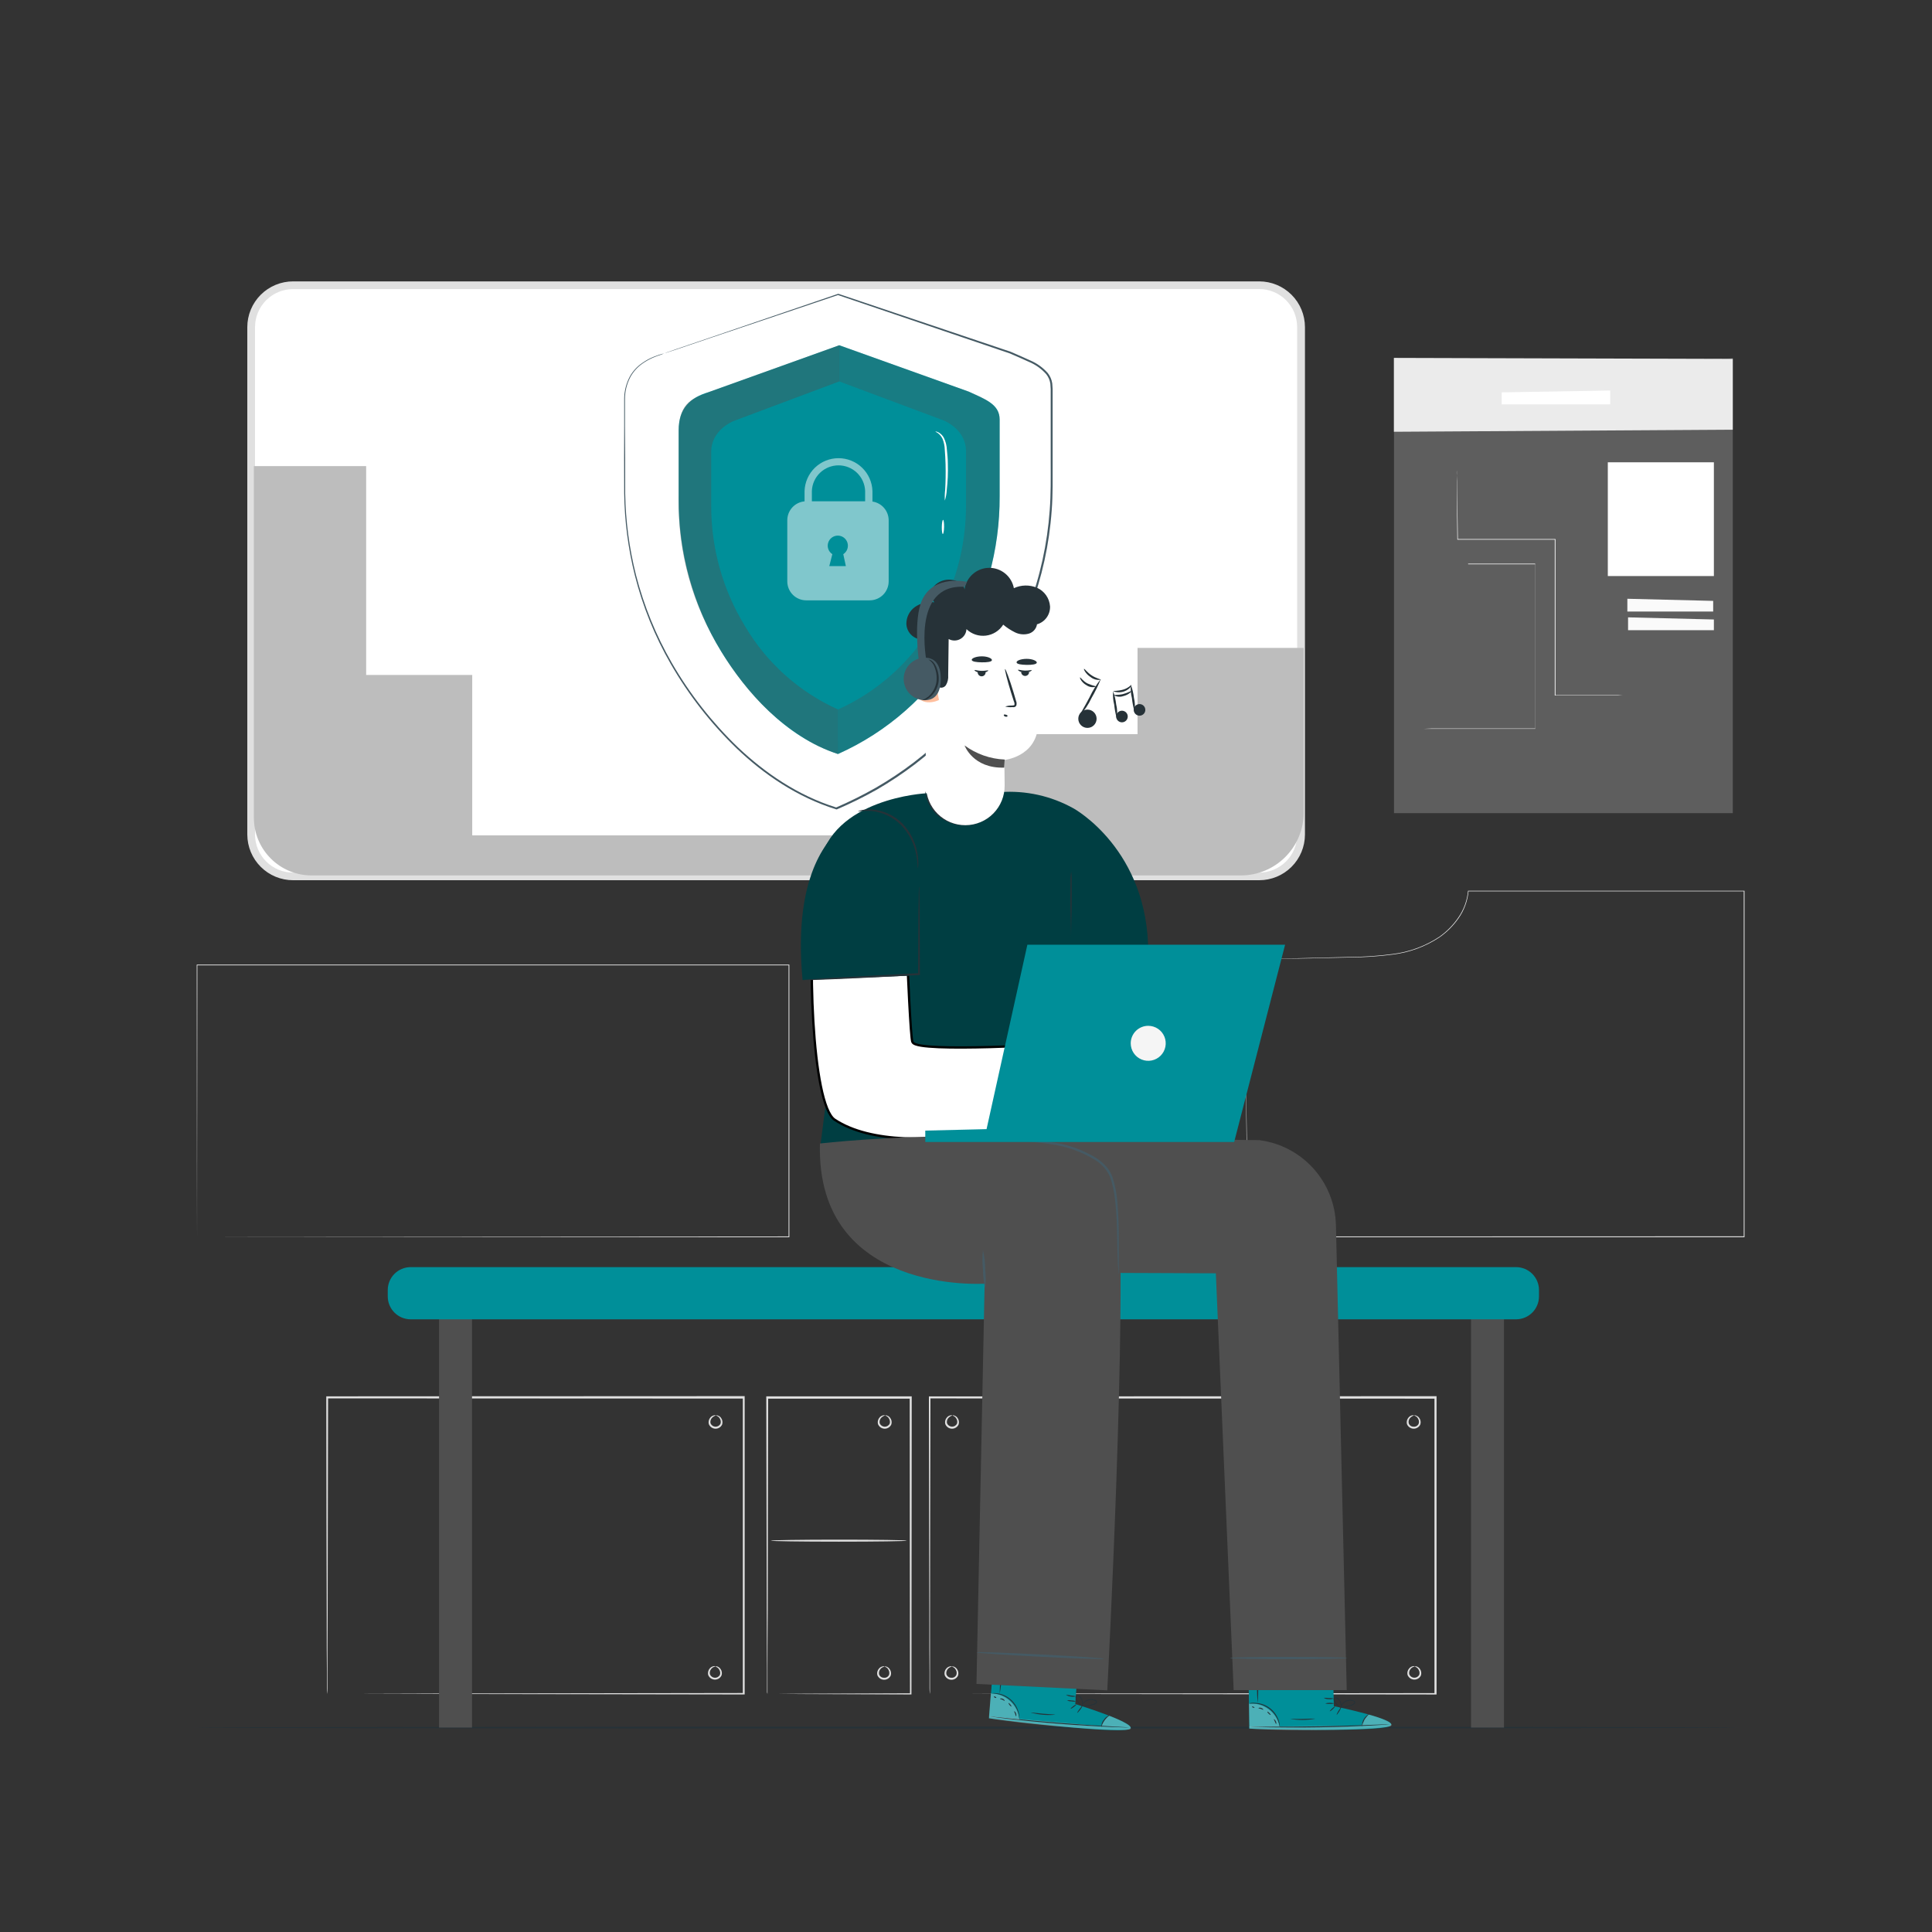 <svg width="417" height="417" viewBox="0 0 417 417" fill="none" xmlns="http://www.w3.org/2000/svg">
<rect x="0" y="0" width="417" height="417" fill="#333333" stroke="none"/>
<path d="M63.277 61.566H271.794C276.782 61.566 280.826 65.61 280.826 70.599V180.12C280.826 185.108 276.782 189.152 271.794 189.152H63.277C58.289 189.152 54.245 185.108 54.245 180.12V70.599C54.245 65.61 58.289 61.566 63.277 61.566Z" fill="white"/>
<path d="M63.277 189.986H271.777C274.392 189.988 276.901 188.953 278.753 187.108C280.606 185.263 281.651 182.759 281.66 180.145V70.599C281.658 67.983 280.618 65.475 278.768 63.625C276.918 61.775 274.41 60.735 271.794 60.733H63.294C61.995 60.728 60.707 60.98 59.505 61.474C58.304 61.967 57.211 62.693 56.29 63.609C55.369 64.526 54.638 65.615 54.138 66.814C53.638 68.013 53.38 69.299 53.378 70.599V180.145C53.389 182.761 54.437 185.267 56.293 187.112C58.149 188.957 60.66 189.99 63.277 189.986V189.986ZM271.777 62.384C273.951 62.386 276.035 63.251 277.572 64.787C279.109 66.324 279.973 68.408 279.975 70.582V180.145C279.973 182.318 279.109 184.402 277.572 185.939C276.035 187.476 273.951 188.341 271.777 188.343H63.277C62.198 188.346 61.129 188.137 60.131 187.726C59.133 187.316 58.226 186.712 57.461 185.951C56.697 185.189 56.09 184.285 55.675 183.288C55.261 182.292 55.047 181.224 55.046 180.145V70.599C55.048 68.425 55.912 66.341 57.449 64.804C58.986 63.267 61.07 62.403 63.244 62.401L271.777 62.384Z" fill="#E0E0E0"/>
<path d="M281.385 139.846H245.523V158.461H212.847V180.295H101.925V145.684H79.031V100.598H54.795V176.492C54.795 179.796 56.108 182.965 58.445 185.302C60.781 187.639 63.951 188.952 67.255 188.952H267.816C269.598 188.953 271.363 188.602 273.01 187.921C274.656 187.239 276.153 186.24 277.413 184.98C278.673 183.72 279.673 182.223 280.354 180.576C281.036 178.93 281.386 177.165 281.385 175.382V139.846Z" fill="#BDBDBD"/>
<path d="M268.549 207.099C268.549 208.383 268.841 230.125 269.324 266.971V267.038H269.383H376.452H376.535V192.262H376.452H316.904H316.854V192.32C316.658 194.383 315.931 196.36 314.744 198.058C313.628 199.684 312.23 201.096 310.616 202.228C307.609 204.212 304.183 205.474 300.608 205.914C297.5 206.325 294.369 206.539 291.234 206.556L283.319 206.748L268.582 207.115L283.311 206.832L291.209 206.657C294.346 206.645 297.48 206.436 300.591 206.031C304.191 205.598 307.64 204.333 310.666 202.336C312.295 201.208 313.708 199.796 314.836 198.166C316.041 196.438 316.776 194.426 316.971 192.328L316.904 192.387H376.452L376.368 192.303V266.938L376.452 266.846L269.383 266.88L269.45 266.946C268.891 230.125 268.549 208.383 268.549 207.099Z" fill="#EBEBEB"/>
<path d="M200.735 365.618C200.735 365.618 200.735 365.217 200.735 364.458C200.735 363.699 200.735 362.574 200.735 361.122C200.735 358.178 200.735 353.858 200.735 348.312C200.735 337.237 200.785 321.266 200.827 301.667L200.66 301.833L309.831 301.883L309.614 301.667C309.614 324.31 309.614 345.944 309.614 365.634L309.814 365.434L231.276 365.526L208.758 365.584H202.745H201.194H200.66H201.169H202.695H208.667L231.185 365.634L309.856 365.734H310.064V365.534C310.064 345.844 310.064 324.21 310.064 301.566V301.35H309.839L200.669 301.4H200.494V301.566C200.494 321.207 200.569 337.212 200.585 348.32C200.585 353.85 200.585 358.153 200.627 361.089C200.627 362.54 200.627 363.649 200.627 364.425C200.627 365.201 200.735 365.618 200.735 365.618Z" fill="#E0E0E0"/>
<path d="M205.59 305.52C205.59 305.587 206.098 305.603 206.424 306.212C206.524 306.375 206.586 306.559 206.607 306.749C206.627 306.94 206.604 307.133 206.54 307.313C206.432 307.507 206.272 307.668 206.078 307.776C205.884 307.884 205.664 307.936 205.442 307.926C205.22 307.915 205.005 307.843 204.822 307.717C204.639 307.591 204.495 307.417 204.405 307.213C204.361 307.027 204.359 306.833 204.398 306.646C204.437 306.459 204.516 306.282 204.631 306.129C204.869 305.835 205.192 305.622 205.556 305.52C205.556 305.52 205.439 305.445 205.214 305.47C204.889 305.52 204.593 305.686 204.38 305.937C204.213 306.122 204.092 306.344 204.028 306.585C203.965 306.825 203.959 307.078 204.013 307.321C204.115 307.616 204.304 307.874 204.554 308.06C204.803 308.247 205.104 308.354 205.415 308.369C205.727 308.383 206.035 308.304 206.301 308.141C206.567 307.978 206.779 307.739 206.907 307.455C206.984 307.218 207.002 306.967 206.961 306.722C206.921 306.477 206.822 306.245 206.674 306.045C206.488 305.778 206.213 305.586 205.898 305.503C205.715 305.453 205.59 305.495 205.59 305.52Z" fill="#E0E0E0"/>
<path d="M305.244 305.52C305.244 305.587 305.753 305.603 306.078 306.212C306.178 306.375 306.241 306.559 306.261 306.749C306.281 306.94 306.259 307.133 306.195 307.313C306.099 307.518 305.941 307.688 305.743 307.798C305.546 307.909 305.319 307.955 305.094 307.93C304.868 307.936 304.646 307.869 304.46 307.74C304.274 307.611 304.134 307.427 304.06 307.213C304.013 307.027 304.009 306.833 304.048 306.645C304.087 306.458 304.168 306.281 304.285 306.129C304.521 305.833 304.845 305.62 305.211 305.52C305.211 305.52 305.094 305.445 304.869 305.47C304.543 305.52 304.247 305.686 304.035 305.937C303.866 306.121 303.745 306.343 303.679 306.584C303.614 306.825 303.607 307.077 303.659 307.321C303.763 307.616 303.953 307.872 304.203 308.058C304.454 308.244 304.754 308.351 305.066 308.365C305.377 308.379 305.686 308.3 305.952 308.138C306.219 307.976 306.431 307.738 306.562 307.455C306.638 307.218 306.656 306.967 306.616 306.722C306.575 306.477 306.477 306.245 306.328 306.045C306.141 305.776 305.862 305.583 305.544 305.503C305.369 305.453 305.244 305.495 305.244 305.52Z" fill="#E0E0E0"/>
<path d="M205.465 359.706C205.465 359.781 205.973 359.797 206.299 360.406C206.399 360.569 206.461 360.753 206.482 360.943C206.502 361.134 206.479 361.326 206.415 361.507C206.319 361.712 206.161 361.882 205.964 361.992C205.767 362.103 205.539 362.149 205.314 362.124C205.089 362.125 204.87 362.056 204.685 361.928C204.5 361.8 204.359 361.618 204.28 361.407C204.236 361.221 204.233 361.027 204.272 360.84C204.311 360.652 204.391 360.476 204.506 360.323C204.923 359.747 205.448 359.781 205.431 359.706C205.415 359.631 205.314 359.631 205.089 359.656C204.764 359.712 204.469 359.88 204.255 360.131C204.089 360.314 203.968 360.535 203.905 360.774C203.841 361.014 203.835 361.265 203.888 361.507C203.99 361.802 204.177 362.06 204.426 362.248C204.676 362.435 204.976 362.544 205.287 362.559C205.599 362.574 205.908 362.496 206.174 362.333C206.441 362.171 206.653 361.933 206.782 361.649C206.859 361.412 206.877 361.161 206.836 360.916C206.796 360.671 206.697 360.439 206.549 360.239C206.362 359.971 206.088 359.776 205.773 359.689C205.59 359.647 205.465 359.689 205.465 359.706Z" fill="#E0E0E0"/>
<path d="M191.061 305.52C191.061 305.587 191.57 305.603 191.895 306.212C191.995 306.376 192.058 306.559 192.079 306.749C192.101 306.939 192.081 307.132 192.02 307.313C191.913 307.51 191.753 307.672 191.558 307.782C191.363 307.892 191.141 307.944 190.917 307.934C190.694 307.924 190.478 307.85 190.294 307.723C190.11 307.595 189.965 307.419 189.877 307.213C189.833 307.027 189.831 306.833 189.869 306.646C189.908 306.459 189.988 306.282 190.102 306.129C190.341 305.832 190.668 305.619 191.036 305.52C191.036 305.52 190.92 305.445 190.686 305.47C190.362 305.524 190.067 305.689 189.852 305.937C189.687 306.123 189.567 306.345 189.503 306.585C189.44 306.826 189.433 307.078 189.485 307.321C189.587 307.616 189.775 307.874 190.025 308.06C190.275 308.247 190.575 308.354 190.887 308.369C191.199 308.383 191.507 308.304 191.773 308.141C192.039 307.978 192.25 307.739 192.379 307.455C192.457 307.219 192.477 306.967 192.436 306.721C192.396 306.476 192.296 306.244 192.146 306.045C191.963 305.775 191.687 305.582 191.37 305.503C191.178 305.453 191.061 305.495 191.061 305.52Z" fill="#E0E0E0"/>
<path d="M190.936 359.706C190.936 359.781 191.445 359.797 191.77 360.406C191.866 360.571 191.926 360.754 191.946 360.944C191.966 361.134 191.946 361.326 191.887 361.507C191.79 361.712 191.633 361.882 191.435 361.992C191.238 362.103 191.011 362.149 190.786 362.124C190.559 362.126 190.338 362.059 190.151 361.93C189.965 361.802 189.822 361.619 189.743 361.407C189.699 361.221 189.696 361.027 189.735 360.84C189.774 360.652 189.853 360.476 189.968 360.323C190.385 359.747 190.911 359.781 190.902 359.706C190.894 359.631 190.786 359.631 190.561 359.656C190.235 359.71 189.939 359.878 189.727 360.131C189.558 360.314 189.437 360.534 189.371 360.773C189.306 361.013 189.299 361.264 189.351 361.507C189.454 361.802 189.643 362.059 189.893 362.245C190.143 362.432 190.443 362.54 190.755 362.555C191.066 362.57 191.375 362.492 191.642 362.331C191.91 362.169 192.122 361.932 192.254 361.649C192.329 361.412 192.346 361.16 192.304 360.915C192.262 360.67 192.162 360.438 192.012 360.239C191.827 359.97 191.552 359.774 191.236 359.689C191.061 359.647 190.936 359.689 190.936 359.706Z" fill="#E0E0E0"/>
<path d="M154.549 305.52C154.549 305.587 155.057 305.603 155.383 306.212C155.482 306.376 155.545 306.559 155.566 306.749C155.588 306.939 155.568 307.132 155.508 307.313C155.401 307.51 155.24 307.672 155.045 307.782C154.85 307.892 154.628 307.944 154.405 307.934C154.181 307.924 153.965 307.85 153.781 307.723C153.597 307.595 153.453 307.419 153.364 307.213C153.32 307.027 153.318 306.833 153.357 306.646C153.396 306.459 153.475 306.282 153.589 306.129C153.829 305.832 154.156 305.619 154.524 305.52C154.524 305.52 154.407 305.445 154.173 305.47C153.849 305.522 153.553 305.687 153.339 305.937C153.174 306.123 153.054 306.345 152.99 306.585C152.927 306.826 152.921 307.078 152.972 307.321C153.074 307.616 153.263 307.874 153.512 308.06C153.762 308.247 154.063 308.354 154.374 308.369C154.686 308.383 154.994 308.304 155.26 308.141C155.526 307.978 155.737 307.739 155.866 307.455C155.943 307.218 155.961 306.967 155.92 306.722C155.88 306.477 155.781 306.245 155.633 306.045C155.45 305.775 155.174 305.582 154.857 305.503C154.665 305.453 154.54 305.495 154.549 305.52Z" fill="#E0E0E0"/>
<path d="M154.425 359.704C154.425 359.779 154.934 359.796 155.259 360.404C155.359 360.568 155.421 360.751 155.443 360.941C155.465 361.131 155.445 361.324 155.384 361.505C155.277 361.702 155.117 361.864 154.922 361.974C154.727 362.084 154.505 362.137 154.281 362.126C154.058 362.116 153.842 362.043 153.658 361.915C153.474 361.788 153.329 361.611 153.241 361.405C153.19 361.215 153.183 361.015 153.221 360.821C153.258 360.628 153.339 360.445 153.458 360.288C153.875 359.712 154.4 359.746 154.392 359.67C154.384 359.595 154.275 359.595 154.042 359.62C153.717 359.678 153.423 359.846 153.208 360.096C153.043 360.28 152.924 360.501 152.86 360.74C152.796 360.979 152.789 361.23 152.841 361.472C152.942 361.767 153.129 362.025 153.379 362.213C153.628 362.4 153.928 362.508 154.24 362.524C154.551 362.539 154.86 362.46 155.127 362.298C155.393 362.136 155.605 361.898 155.735 361.614C155.813 361.377 155.833 361.126 155.792 360.88C155.751 360.635 155.651 360.403 155.501 360.204C155.316 359.934 155.041 359.739 154.725 359.654C154.542 359.645 154.425 359.687 154.425 359.704Z" fill="#E0E0E0"/>
<path d="M305.369 359.704C305.369 359.779 305.878 359.796 306.203 360.404C306.303 360.568 306.366 360.751 306.386 360.942C306.406 361.132 306.384 361.325 306.32 361.505C306.212 361.7 306.052 361.86 305.858 361.968C305.664 362.076 305.443 362.128 305.221 362.118C304.999 362.107 304.785 362.035 304.601 361.909C304.418 361.783 304.274 361.609 304.185 361.405C304.132 361.214 304.126 361.014 304.165 360.82C304.204 360.626 304.288 360.443 304.41 360.288C304.827 359.712 305.352 359.746 305.344 359.67C305.336 359.595 305.227 359.595 305.002 359.62C304.676 359.674 304.381 359.843 304.168 360.096C304 360.278 303.878 360.499 303.813 360.738C303.748 360.978 303.741 361.229 303.793 361.472C303.896 361.766 304.085 362.024 304.335 362.21C304.585 362.397 304.885 362.505 305.196 362.52C305.508 362.535 305.817 362.457 306.084 362.296C306.351 362.134 306.564 361.897 306.695 361.614C306.769 361.377 306.787 361.126 306.746 360.881C306.706 360.636 306.608 360.404 306.462 360.204C306.272 359.935 305.995 359.741 305.678 359.654C305.494 359.645 305.369 359.687 305.369 359.704Z" fill="#E0E0E0"/>
<path d="M165.65 365.618C165.65 365.618 165.65 365.501 165.65 365.292C165.65 365.084 165.65 364.767 165.65 364.375C165.65 363.541 165.65 362.357 165.65 360.822C165.65 357.72 165.65 353.216 165.708 347.553C165.708 336.227 165.767 320.265 165.8 301.683L165.6 301.883H196.566L196.35 301.666C196.35 326.403 196.391 348.929 196.408 365.634L196.566 365.476L173.965 365.559L167.777 365.601H166.159H165.6H166.125H167.718L173.865 365.643L196.566 365.726H196.725V365.567C196.725 348.887 196.767 326.369 196.783 301.6V301.383H165.391V301.591C165.433 320.265 165.466 336.269 165.492 347.636C165.492 353.274 165.533 357.761 165.55 360.855C165.55 362.373 165.55 363.549 165.55 364.367C165.55 364.75 165.55 365.042 165.55 365.259C165.572 365.381 165.606 365.501 165.65 365.618V365.618Z" fill="#E0E0E0"/>
<path d="M166.359 332.533C166.359 332.658 172.94 332.75 181.038 332.75C189.136 332.75 195.725 332.658 195.725 332.533C195.725 332.408 189.153 332.316 181.038 332.316C172.923 332.316 166.359 332.416 166.359 332.533Z" fill="#E0E0E0"/>
<path d="M70.681 365.618C70.681 365.618 70.681 365.21 70.681 364.442C70.681 363.675 70.681 362.532 70.681 361.048C70.681 358.07 70.681 353.717 70.723 348.146C70.723 337.02 70.782 321.049 70.815 301.65L70.64 301.826L160.545 301.867L160.328 301.65C160.328 324.552 160.328 346.286 160.328 365.618L160.528 365.418L95.71 365.518L77.237 365.568H72.325H71.057H70.615H71.032H72.275H77.153L95.576 365.627L160.528 365.727H160.729V365.526C160.729 346.194 160.729 324.46 160.729 301.559V301.342H160.503L70.598 301.383H70.423V301.559C70.423 320.999 70.498 337.012 70.515 348.171C70.515 353.717 70.515 358.062 70.565 361.031C70.565 362.499 70.565 363.617 70.565 364.367C70.565 365.118 70.681 365.618 70.681 365.618Z" fill="#E0E0E0"/>
<path d="M374 77.255V175.508H300.883V77.238C300.883 77.238 374 78.047 374 77.255Z" fill="#5E5E5E"/>
<path d="M374 77.463V92.741L300.858 93.192V77.254L374 77.463Z" fill="#EBEBEB"/>
<path d="M347.545 84.285V87.279H324.126V84.686C324.126 84.686 346.944 84.285 347.545 84.285Z" fill="white"/>
<path d="M347.029 99.781H369.922V124.334H347.029V99.781Z" fill="white"/>
<path d="M350.223 150.045H349.214H346.311H335.669L335.736 150.112C335.736 142.806 335.736 133.148 335.736 122.59V116.351H335.653H314.603L314.669 116.418C314.594 111.864 314.536 108.153 314.494 105.576C314.494 104.317 314.494 103.324 314.436 102.607C314.377 101.89 314.436 101.564 314.436 101.564C314.436 101.564 314.436 101.923 314.436 102.607C314.436 103.291 314.436 104.275 314.436 105.576C314.436 108.186 314.502 111.898 314.552 116.418V116.485H314.619H335.669L335.578 116.393V122.548C335.578 133.123 335.578 142.781 335.578 150.07V150.12H335.644H346.286H349.188L350.223 150.045Z" fill="#FAFAFA"/>
<path d="M307.122 157.319H308.857H313.761H331.275H331.35V157.244C331.35 150.188 331.35 141.865 331.35 132.983V121.648H316.83L316.897 121.724C316.897 114.935 316.897 109.289 316.897 105.31C316.897 103.359 316.897 101.816 316.897 100.723C316.897 99.631 316.897 99.106 316.897 99.106C316.897 99.106 316.897 99.673 316.897 100.723C316.897 101.774 316.897 103.359 316.897 105.31C316.897 109.289 316.897 114.935 316.897 121.724V121.799H331.408L331.325 121.715C331.325 125.335 331.325 129.138 331.325 133.041C331.325 141.923 331.325 150.246 331.325 157.302L331.4 157.227H313.886H308.982L307.122 157.319Z" fill="#EBEBEB"/>
<path d="M369.771 129.695V131.997H351.248V129.236L369.771 129.695Z" fill="#FAFAFA"/>
<path d="M369.922 133.707V136.017H351.399V133.248L369.922 133.707Z" fill="#FAFAFA"/>
<path d="M42.536 266.973C42.536 265.73 42.536 244.455 42.602 208.285L42.536 208.351H170.296L170.204 208.268C170.204 228.901 170.204 248.759 170.204 266.956L170.288 266.873L42.519 266.956L170.288 267.04H170.371V208.201H170.279H42.519H42.461V208.268C42.486 244.422 42.536 265.73 42.536 266.973Z" fill="#EBEBEB"/>
<path d="M41.799 372.881C41.799 372.998 116.442 373.098 208.491 373.098C300.54 373.098 375.199 372.998 375.199 372.881C375.199 372.764 300.573 372.664 208.491 372.664C116.409 372.664 41.799 372.798 41.799 372.881Z" fill="#263238"/>
<path d="M317.503 283.852H324.617V372.873H317.503V283.852Z" fill="#4F4F4F"/>
<path d="M94.767 283.852H101.881V372.881H94.767V283.852Z" fill="#4F4F4F"/>
<path d="M88.646 273.494H327.22C329.956 273.494 332.174 275.712 332.174 278.448V279.808C332.174 282.544 329.956 284.761 327.22 284.761H88.646C85.91 284.761 83.692 282.544 83.692 279.808V278.448C83.692 275.712 85.91 273.494 88.646 273.494Z" fill="#008F99"/>
<path d="M152.913 84.651L181.143 74.518L209.091 84.526C212.66 86.194 215.763 87.219 215.763 90.539V107.085C215.824 118.705 212.647 130.113 206.589 140.028C200.534 150.048 191.559 157.976 180.868 162.746C169.442 159.035 160.911 149.136 155.698 140.679C149.625 130.767 146.434 119.36 146.482 107.736V92.849C146.482 88.103 149.001 85.793 152.913 84.651Z" fill="#008F99"/>
<g opacity="0.3">
<path d="M180.869 153.139C189.338 149.314 196.438 142.994 201.218 135.024C206.017 127.178 208.538 118.151 208.499 108.953V97.344C208.499 94.717 206.915 92.248 203.762 90.781L181.136 82.324V74.518L209.083 84.526C212.019 85.802 215.755 87.219 215.755 90.539V107.085C215.816 118.705 212.64 130.113 206.581 140.028C200.527 150.048 191.551 157.976 180.86 162.746L180.869 153.139Z" fill="#4F4F4F"/>
</g>
<g opacity="0.4">
<path d="M180.869 162.746C178.954 162.119 177.098 161.324 175.323 160.37C170.969 157.901 167.013 154.788 163.589 151.137C160.477 147.789 157.739 144.111 155.424 140.17C149.27 130.19 146.163 118.631 146.483 106.91V93.241C146.483 86.435 149.995 85.935 152.93 84.651L181.145 74.518V82.324L158.243 90.906C155.09 92.382 153.506 94.842 153.506 97.478V109.087C153.467 118.283 155.991 127.308 160.795 135.149C165.465 143.075 172.479 149.358 180.869 153.13V162.746Z" fill="#4F4F4F"/>
</g>
<path opacity="0.5" d="M173.654 108.211V105.976C173.719 104.076 174.519 102.275 175.886 100.953C177.253 99.631 179.08 98.893 180.981 98.893C182.883 98.893 184.71 99.631 186.077 100.953C187.444 102.275 188.244 104.076 188.308 105.976V108.253C189.28 108.397 190.169 108.885 190.812 109.629C191.455 110.373 191.809 111.323 191.811 112.306V125.483C191.808 126.57 191.375 127.612 190.606 128.38C189.837 129.147 188.794 129.578 187.707 129.578H174.03C173.491 129.58 172.958 129.474 172.46 129.269C171.962 129.064 171.51 128.762 171.129 128.382C170.748 128.002 170.445 127.55 170.239 127.052C170.033 126.555 169.926 126.022 169.926 125.483V112.306C169.924 111.281 170.306 110.293 170.995 109.535C171.685 108.777 172.634 108.305 173.654 108.211V108.211ZM178.992 122.189H182.57L182.011 119.612C182.406 119.357 182.708 118.982 182.871 118.541C183.035 118.1 183.052 117.619 182.919 117.168C182.786 116.717 182.511 116.321 182.135 116.04C181.758 115.758 181.301 115.606 180.831 115.606C180.361 115.606 179.904 115.758 179.527 116.04C179.151 116.321 178.876 116.717 178.743 117.168C178.61 117.619 178.627 118.1 178.79 118.541C178.954 118.982 179.256 119.357 179.651 119.612L178.992 122.189ZM175.231 108.195H186.731V105.976C186.675 104.489 186.044 103.082 184.972 102.049C183.9 101.017 182.469 100.441 180.981 100.441C179.493 100.441 178.062 101.017 176.99 102.049C175.918 103.082 175.287 104.489 175.231 105.976V108.195Z" fill="white"/>
<path d="M203.929 108.053C204.167 107.31 204.308 106.539 204.346 105.759C204.562 103.894 204.64 102.015 204.58 100.138C204.58 99.037 204.471 97.995 204.371 97.044C204.333 96.176 204.121 95.325 203.746 94.542C203.474 94.009 203.043 93.574 202.511 93.299C202.128 93.116 201.886 93.124 201.886 93.157C202.567 93.473 203.113 94.02 203.429 94.701C203.736 95.456 203.903 96.262 203.921 97.077C203.996 98.02 204.054 99.054 204.088 100.146C204.146 102.323 204.088 104.316 204.004 105.718C203.913 106.492 203.888 107.274 203.929 108.053V108.053Z" fill="white"/>
<path d="M203.494 115.26C203.628 115.26 203.753 114.584 203.77 113.742C203.786 112.899 203.686 112.215 203.553 112.207C203.419 112.199 203.294 112.891 203.278 113.733C203.261 114.576 203.378 115.26 203.494 115.26Z" fill="white"/>
<path d="M143.331 76.278C142.568 76.46 141.82 76.703 141.095 77.003C140.21 77.357 139.369 77.816 138.593 78.371C137.497 79.12 136.589 80.114 135.941 81.273C135.161 82.747 134.744 84.385 134.724 86.052C134.724 87.87 134.724 89.839 134.724 91.965C134.724 96.21 134.682 101.064 134.724 106.477C134.802 112.425 135.569 118.344 137.009 124.116C138.7 130.837 141.313 137.293 144.773 143.298C148.646 150.021 153.444 156.167 159.026 161.554C164.864 167.134 172.07 172.071 180.485 174.69H180.56H180.635C183.583 173.43 186.459 172.01 189.251 170.436C192.105 168.782 194.854 166.952 197.482 164.957C202.905 160.808 207.732 155.934 211.827 150.47C220.687 138.794 225.958 124.792 226.997 110.171C227.264 106.71 227.189 103.291 227.198 99.93V89.98C227.198 88.312 227.198 86.744 227.198 85.151C227.224 84.347 227.196 83.542 227.114 82.741C226.993 81.927 226.659 81.159 226.147 80.514C225.097 79.329 223.795 78.394 222.335 77.779C220.943 77.12 219.542 76.545 218.165 75.936L180.977 63.426H180.936H180.886L153.297 72.858L145.933 75.36L144.04 76.019L143.397 76.261C143.397 76.261 143.623 76.203 144.048 76.061L145.958 75.435L153.347 72.933L180.911 63.668H180.819L217.974 76.286C219.341 76.895 220.751 77.47 222.144 78.129C223.551 78.722 224.807 79.623 225.822 80.765C226.293 81.358 226.598 82.066 226.706 82.816C226.782 83.595 226.807 84.378 226.781 85.16V89.989C226.781 93.233 226.781 96.544 226.781 99.897C226.781 103.249 226.839 106.669 226.572 110.105C225.534 124.644 220.289 138.567 211.477 150.178C207.402 155.61 202.601 160.457 197.207 164.582C194.597 166.567 191.864 168.386 189.025 170.028C186.238 171.612 183.364 173.04 180.419 174.306H180.56C172.22 171.721 165.09 166.8 159.252 161.279C153.687 155.924 148.901 149.815 145.032 143.131C141.589 137.168 138.976 130.762 137.267 124.091C135.818 118.345 135.037 112.452 134.941 106.527C134.941 101.123 134.941 96.26 134.891 92.015C134.891 89.889 134.891 87.912 134.891 86.111C134.893 84.467 135.29 82.848 136.05 81.39C136.679 80.246 137.56 79.259 138.627 78.504C139.406 77.95 140.245 77.486 141.129 77.12C141.674 76.891 142.231 76.691 142.797 76.52L143.331 76.278Z" fill="#455A64"/>
<path d="M231.184 208.008L229.108 247.206L176.933 248.399L180.794 217.941L176.808 186.816C179.426 172.238 199.868 171.228 199.868 171.228L215.906 170.97C221.397 170.573 226.885 171.791 231.693 174.473C231.693 174.473 247.973 183.338 247.831 205.865" fill="#003E42"/>
<path d="M199.71 170.777C200.067 171.88 200.54 172.942 201.12 173.947C201.899 175.091 202.948 176.026 204.174 176.671C205.4 177.315 206.765 177.648 208.15 177.641C209.536 177.668 210.908 177.349 212.14 176.713C213.372 176.076 214.425 175.143 215.206 173.997C215.653 173.278 215.99 172.496 216.207 171.678C216.267 171.369 216.359 171.067 216.482 170.777C216.506 171.097 216.478 171.418 216.398 171.728C216.243 172.589 215.938 173.416 215.498 174.172C214.834 175.308 213.882 176.249 212.737 176.899C211.349 177.72 209.763 178.15 208.15 178.142C206.538 178.147 204.956 177.705 203.58 176.866C202.453 176.193 201.506 175.257 200.819 174.138C200.371 173.388 200.041 172.572 199.843 171.72C199.741 171.416 199.696 171.097 199.71 170.777V170.777Z" fill="#263238"/>
<path d="M187.294 184.093L187.295 184.093C189.753 186.054 191.761 188.519 193.184 191.323C194.607 194.127 195.41 197.205 195.541 200.346C195.741 205.325 195.995 211.273 196.245 216.062C196.371 218.457 196.495 220.564 196.611 222.116C196.669 222.892 196.725 223.531 196.778 224C196.805 224.234 196.831 224.428 196.857 224.577C196.87 224.651 196.883 224.717 196.897 224.773C196.91 224.823 196.928 224.882 196.954 224.931L196.954 224.932C197.017 225.049 197.118 225.14 197.229 225.212C197.341 225.285 197.477 225.348 197.63 225.404C197.936 225.516 198.338 225.608 198.815 225.687C199.771 225.843 201.068 225.947 202.591 226.01C205.639 226.137 209.625 226.103 213.67 225.995C221.76 225.779 230.104 225.268 231.695 225.155L231.724 225.153L231.751 225.144L235.588 223.96L235.638 223.945L235.677 223.91L235.514 223.721L235.677 223.91L235.678 223.91L235.678 223.909L235.682 223.906L235.697 223.893L235.755 223.843C235.807 223.8 235.883 223.735 235.98 223.654C236.174 223.492 236.453 223.262 236.792 222.991C237.471 222.45 238.387 221.749 239.342 221.105C240.3 220.46 241.283 219.882 242.096 219.578C242.504 219.426 242.85 219.35 243.12 219.358C243.382 219.365 243.547 219.448 243.649 219.594C243.782 219.785 243.823 219.948 243.812 220.096C243.801 220.25 243.733 220.417 243.598 220.607C243.321 220.997 242.82 221.405 242.206 221.9L242.168 221.931C240.978 222.89 239.445 224.127 238.942 226C238.808 226.5 238.855 226.931 239.09 227.273C239.319 227.607 239.696 227.815 240.131 227.94C240.997 228.191 242.224 228.156 243.462 228.001C244.709 227.844 246.004 227.56 247.028 227.288C247.54 227.152 247.987 227.018 248.327 226.904C248.497 226.846 248.643 226.794 248.758 226.747C248.847 226.711 248.93 226.674 248.993 226.638L251.095 226.041C251.062 226.142 251.023 226.258 250.98 226.386C250.816 226.869 250.584 227.53 250.312 228.238C250.04 228.947 249.728 229.702 249.404 230.374C249.078 231.05 248.748 231.627 248.441 231.992L248.441 231.993C246.395 234.448 243.003 236.305 240.094 237.553C238.644 238.174 237.323 238.641 236.365 238.952C235.886 239.107 235.498 239.224 235.23 239.301C235.096 239.34 234.993 239.369 234.922 239.388C234.887 239.398 234.861 239.405 234.843 239.41L234.823 239.415L234.818 239.417L234.817 239.417L234.817 239.417L234.81 239.419L234.803 239.421L234.88 239.659C234.803 239.421 234.803 239.421 234.802 239.421L234.801 239.422L234.796 239.423L234.775 239.43L234.691 239.457C234.618 239.48 234.507 239.515 234.363 239.56C234.074 239.65 233.647 239.781 233.098 239.945C232.001 240.271 230.415 240.725 228.462 241.238C224.556 242.264 219.185 243.522 213.323 244.452C207.459 245.384 201.111 245.986 195.25 245.704C189.384 245.421 184.033 244.254 180.141 241.669C179.562 241.285 179.007 240.446 178.497 239.183C177.991 237.931 177.544 236.303 177.157 234.392C176.383 230.573 175.851 225.658 175.541 220.436C174.922 209.99 175.191 198.356 176.163 191.874M187.294 184.093L175.916 191.837M187.294 184.093L186.236 183.246M187.294 184.093L186.324 182.997M176.163 191.874L175.916 191.837M176.163 191.874C176.163 191.875 176.163 191.875 176.163 191.875L175.916 191.837M176.163 191.874C176.529 189.452 177.759 187.244 179.626 185.658C181.472 184.09 183.816 183.236 186.236 183.246M175.916 191.837C176.291 189.355 177.551 187.092 179.464 185.467C181.378 183.842 183.814 182.965 186.324 182.997M186.236 183.246L186.168 183.192L186.324 182.997M186.236 183.246C186.264 183.246 186.293 183.247 186.321 183.247L186.324 182.997" fill="white" stroke="black" stroke-width="0.5"/>
<path d="M245.438 231.218C246.199 230.746 246.993 230.331 247.815 229.975C248.588 229.526 249.39 229.131 250.217 228.791C249.541 229.39 248.776 229.88 247.948 230.242C247.166 230.694 246.32 231.023 245.438 231.218V231.218Z" fill="#EB996E"/>
<path d="M180.979 179.201C176.167 183.805 171.505 193.046 173.231 211.536L198.877 210.476L198.218 185.173C198.181 183.905 197.862 182.662 197.285 181.532C196.708 180.403 195.887 179.416 194.882 178.643V178.643C192.878 177.065 190.376 176.254 187.828 176.356C185.279 176.459 182.85 177.468 180.979 179.201Z" fill="#003E42"/>
<path d="M232.086 367.794L232.77 358.095L214.613 356.686L213.454 370.864L214.572 371.022C219.576 371.689 239.992 374.066 243.42 373.307C247.239 372.465 232.086 367.794 232.086 367.794Z" fill="#008F99"/>
<g opacity="0.3">
<path d="M220.051 371.229C219.9 369.676 219.181 368.232 218.032 367.176C216.903 366.114 215.413 365.518 213.862 365.508L213.462 370.579L220.051 371.229Z" fill="white"/>
</g>
<g opacity="0.3">
<path d="M239.467 370.347C239.467 370.347 244.755 372.323 244.013 373.165C243.27 374.008 222.537 372.381 213.455 370.864L213.513 370.463L237.699 372.557C237.699 372.557 238.408 370.296 239.467 370.347Z" fill="white"/>
</g>
<path d="M213.229 370.43L213.538 370.488L214.43 370.613L217.724 371.013C220.502 371.33 224.346 371.714 228.566 372.056C232.786 372.398 236.69 372.606 239.483 372.732L242.819 372.848H243.72C243.825 372.863 243.932 372.863 244.037 372.848H243.72L242.819 372.79L239.483 372.598C236.69 372.44 232.811 372.198 228.575 371.856C224.338 371.514 220.477 371.155 217.733 370.88L214.397 370.546L213.504 370.463C213.414 370.442 213.322 370.431 213.229 370.43V370.43Z" fill="#263238"/>
<path d="M237.69 372.839C237.996 371.731 238.692 370.771 239.65 370.137C239.071 370.3 238.572 370.671 238.249 371.179C237.862 371.643 237.663 372.235 237.69 372.839V372.839Z" fill="#263238"/>
<path d="M232.512 369.705C232.562 369.705 232.837 369.446 233.138 369.054C233.438 368.662 233.638 368.304 233.588 368.27C233.538 368.237 233.254 368.52 232.963 368.921C232.671 369.321 232.462 369.663 232.512 369.705Z" fill="#263238"/>
<path d="M231.103 368.812C231.103 368.862 231.436 368.687 231.77 368.436C232.103 368.186 232.354 367.928 232.312 367.878C232.27 367.828 231.97 368.003 231.636 368.261C231.303 368.52 231.019 368.762 231.103 368.812Z" fill="#263238"/>
<path d="M230.302 367.027C230.599 367.156 230.92 367.221 231.244 367.219C231.56 367.291 231.888 367.291 232.203 367.219C231.907 367.085 231.585 367.019 231.261 367.027C230.946 366.949 230.617 366.949 230.302 367.027V367.027Z" fill="#263238"/>
<path d="M230.075 365.793C230.375 366.02 230.734 366.154 231.11 366.177C231.476 366.272 231.864 366.251 232.219 366.118C231.865 366.036 231.505 365.983 231.143 365.96C230.793 365.872 230.436 365.816 230.075 365.793V365.793Z" fill="#263238"/>
<path d="M233.246 368.17C233.628 368.262 234.022 368.29 234.413 368.253C234.841 368.234 235.266 368.173 235.681 368.07C235.935 368.023 236.181 367.944 236.415 367.836C236.56 367.766 236.673 367.644 236.732 367.494C236.756 367.41 236.756 367.32 236.731 367.236C236.706 367.151 236.657 367.076 236.59 367.019C236.162 366.765 235.66 366.668 235.168 366.744C234.677 366.82 234.227 367.065 233.896 367.436C233.698 367.652 233.547 367.908 233.454 368.186C233.416 368.285 233.396 368.389 233.396 368.495C233.545 368.146 233.75 367.825 234.005 367.544C234.293 367.258 234.658 367.061 235.056 366.977C235.288 366.916 235.53 366.902 235.768 366.937C236.006 366.971 236.234 367.053 236.44 367.177C236.615 367.327 236.523 367.544 236.307 367.644C236.09 367.745 235.863 367.823 235.631 367.878C235.229 367.982 234.819 368.055 234.405 368.095C233.696 368.161 233.254 368.128 233.246 368.17Z" fill="#263238"/>
<path d="M233.52 368.245C233.692 368.003 233.764 367.704 233.72 367.411C233.706 367.101 233.62 366.798 233.47 366.527C233.384 366.346 233.254 366.191 233.092 366.074C232.93 365.957 232.742 365.884 232.544 365.859C232.484 365.866 232.425 365.884 232.373 365.913C232.32 365.942 232.273 365.981 232.236 366.029C232.198 366.076 232.171 366.131 232.155 366.189C232.139 366.247 232.135 366.308 232.143 366.368C232.153 366.555 232.205 366.737 232.294 366.902C232.427 367.173 232.595 367.425 232.794 367.652C233.128 368.044 233.411 368.203 233.428 368.178C233.444 368.153 233.211 367.953 232.919 367.561C232.746 367.33 232.598 367.081 232.477 366.818C232.344 366.56 232.269 366.11 232.56 366.076C232.852 366.043 233.128 366.385 233.294 366.635C233.438 366.874 233.529 367.142 233.561 367.419C233.577 367.695 233.563 367.972 233.52 368.245V368.245Z" fill="#263238"/>
<path d="M213.989 365.484C213.989 365.484 214.514 365.484 215.323 365.642C216.386 365.842 217.37 366.34 218.16 367.079C218.95 367.817 219.514 368.765 219.785 369.812C220.002 370.646 219.985 371.138 220.027 371.138C220.051 371.017 220.051 370.892 220.027 370.771C220.02 370.434 219.978 370.099 219.902 369.77C219.661 368.678 219.095 367.684 218.277 366.92C217.46 366.156 216.43 365.658 215.323 365.492C214.992 365.442 214.657 365.425 214.322 365.442C214.21 365.443 214.098 365.457 213.989 365.484V365.484Z" fill="#263238"/>
<path d="M216.465 358.078C216.235 359.307 216.085 360.55 216.014 361.798C215.863 363.038 215.785 364.285 215.781 365.534C216.01 364.305 216.161 363.063 216.231 361.814C216.382 360.575 216.46 359.327 216.465 358.078Z" fill="#263238"/>
<path d="M222.469 369.637C224.194 370.113 225.992 370.271 227.773 370.104C227.773 370.037 226.581 370.02 225.121 369.887C223.662 369.753 222.486 369.578 222.469 369.637Z" fill="#263238"/>
<path d="M218.917 369.354C218.867 369.395 218.992 369.612 219.093 369.896C219.193 370.179 219.234 370.43 219.301 370.43C219.368 370.43 219.418 370.146 219.301 369.821C219.184 369.495 218.959 369.32 218.917 369.354Z" fill="#263238"/>
<path d="M217.675 367.585C217.633 367.585 217.733 367.819 217.909 368.027C218.084 368.236 218.259 368.361 218.301 368.328C218.342 368.294 218.251 368.086 218.075 367.886C217.9 367.685 217.75 367.544 217.675 367.585Z" fill="#263238"/>
<path d="M215.84 366.667C215.84 366.734 216.09 366.751 216.349 366.868C216.607 366.984 216.791 367.135 216.841 367.101C216.891 367.068 216.766 366.801 216.441 366.659C216.115 366.517 215.832 366.609 215.84 366.667Z" fill="#263238"/>
<path d="M214.506 366.202C214.506 366.26 214.572 366.36 214.722 366.427C214.873 366.494 215.006 366.51 215.031 366.427C215.056 366.343 214.964 366.268 214.814 366.202C214.664 366.135 214.531 366.127 214.506 366.202Z" fill="#263238"/>
<path d="M287.898 368.253L287.656 358.537L269.442 358.879L269.65 373.099L270.784 373.157C275.788 373.341 296.371 373.733 299.716 372.657C303.435 371.447 287.898 368.253 287.898 368.253Z" fill="#008F99"/>
<g opacity="0.3">
<path d="M276.254 372.799C275.95 371.269 275.095 369.904 273.852 368.962C272.632 368.026 271.105 367.583 269.574 367.72L269.665 372.807L276.254 372.799Z" fill="white"/>
</g>
<g opacity="0.3">
<path d="M295.495 370.088C295.495 370.088 300.949 371.547 300.29 372.456C299.632 373.366 278.84 373.741 269.649 373.099V372.698L293.902 372.456C293.902 372.456 294.402 370.146 295.495 370.088Z" fill="white"/>
</g>
<path d="M269.382 372.69H269.699L270.599 372.732L273.935 372.815C276.738 372.865 280.607 372.882 284.869 372.815C289.131 372.748 293.001 372.59 295.795 372.44L299.131 372.24L300.023 372.173C300.128 372.185 300.235 372.185 300.34 372.173C300.234 372.164 300.128 372.164 300.023 372.173H299.122L295.786 372.298C292.992 372.406 289.114 372.531 284.861 372.607C280.607 372.682 276.738 372.69 273.935 372.682H269.724C269.61 372.67 269.495 372.672 269.382 372.69V372.69Z" fill="#263238"/>
<path d="M293.928 372.739C294.065 372.19 294.263 371.658 294.52 371.154C294.837 370.68 295.209 370.246 295.629 369.861C295.093 370.116 294.646 370.527 294.348 371.041C294.05 371.555 293.915 372.147 293.961 372.739H293.928Z" fill="#263238"/>
<path d="M288.506 370.113C288.556 370.113 288.807 369.829 289.065 369.404C289.324 368.979 289.49 368.612 289.44 368.57C289.39 368.528 289.14 368.862 288.882 369.279C288.623 369.696 288.456 370.079 288.506 370.113Z" fill="#263238"/>
<path d="M287.022 369.363C287.022 369.404 287.347 369.213 287.656 368.921C287.964 368.629 288.181 368.362 288.139 368.32C288.098 368.278 287.814 368.47 287.506 368.762C287.197 369.054 286.98 369.321 287.022 369.363Z" fill="#263238"/>
<path d="M286.063 367.66C286.369 367.765 286.694 367.799 287.014 367.76C287.336 367.799 287.662 367.759 287.965 367.644C287.339 367.499 286.689 367.499 286.063 367.644V367.66Z" fill="#263238"/>
<path d="M285.713 366.45C286.03 366.656 286.403 366.758 286.781 366.742C287.153 366.797 287.534 366.739 287.873 366.575C287.514 366.523 287.151 366.503 286.789 366.517C286.433 366.466 286.073 366.444 285.713 366.45V366.45Z" fill="#263238"/>
<path d="M289.098 368.512C289.484 368.58 289.879 368.58 290.266 368.512C290.688 368.452 291.105 368.351 291.508 368.211C291.756 368.136 291.993 368.033 292.217 367.903C292.354 367.82 292.454 367.689 292.501 367.536C292.516 367.449 292.506 367.36 292.472 367.278C292.438 367.197 292.382 367.127 292.309 367.077C291.859 366.864 291.348 366.814 290.865 366.938C290.382 367.061 289.958 367.349 289.665 367.753C289.492 367.987 289.368 368.254 289.298 368.537C289.276 368.641 289.276 368.749 289.298 368.854C289.415 368.491 289.589 368.151 289.815 367.845C290.075 367.531 290.419 367.299 290.808 367.177C291.263 367.015 291.763 367.039 292.2 367.244C292.392 367.386 292.317 367.603 292.117 367.728C291.91 367.845 291.692 367.943 291.467 368.02C291.075 368.162 290.674 368.273 290.266 368.353C289.54 368.47 289.098 368.478 289.098 368.512Z" fill="#263238"/>
<path d="M289.399 368.57C289.541 368.316 289.585 368.02 289.524 367.736C289.477 367.435 289.36 367.149 289.182 366.902C289.081 366.729 288.938 366.585 288.766 366.485C288.593 366.384 288.398 366.329 288.198 366.326C288.081 366.354 287.979 366.426 287.914 366.527C287.849 366.628 287.825 366.75 287.848 366.868C287.88 367.056 287.951 367.235 288.056 367.394C288.218 367.646 288.408 367.878 288.623 368.086C288.812 368.289 289.043 368.448 289.299 368.553C289.299 368.553 289.065 368.344 288.732 367.978C288.542 367.764 288.374 367.533 288.231 367.285C288.064 367.043 287.948 366.601 288.231 366.543C288.515 366.485 288.832 366.793 289.015 367.027C289.18 367.25 289.297 367.506 289.357 367.777C289.395 368.04 289.409 368.305 289.399 368.57V368.57Z" fill="#263238"/>
<path d="M269.665 367.702C269.665 367.744 270.191 367.644 271.008 367.702C272.085 367.801 273.111 368.203 273.969 368.861C274.826 369.519 275.48 370.407 275.854 371.422C276.146 372.197 276.179 372.723 276.221 372.714C276.244 372.593 276.244 372.469 276.221 372.347C276.183 372.015 276.11 371.688 276.004 371.372C275.658 370.301 274.994 369.361 274.099 368.679C273.205 367.996 272.124 367.603 271 367.552C270.667 367.514 270.331 367.514 269.999 367.552C269.878 367.577 269.764 367.628 269.665 367.702V367.702Z" fill="#263238"/>
<path d="M271.418 360.088C271.316 361.333 271.286 362.584 271.326 363.833C271.296 365.08 271.34 366.327 271.459 367.569C271.561 366.323 271.591 365.073 271.551 363.824C271.576 362.577 271.532 361.33 271.418 360.088V360.088Z" fill="#263238"/>
<path d="M278.507 371.013C280.271 371.317 282.076 371.302 283.836 370.972C283.836 370.905 282.635 370.972 281.175 371.013C279.716 371.055 278.515 370.955 278.507 371.013Z" fill="#263238"/>
<path d="M274.938 371.079C274.938 371.121 275.046 371.329 275.171 371.596C275.296 371.863 275.363 372.105 275.43 372.105C275.497 372.105 275.522 371.813 275.371 371.504C275.221 371.196 274.979 371.029 274.938 371.079Z" fill="#263238"/>
<path d="M273.552 369.462C273.502 369.504 273.627 369.695 273.819 369.879C274.01 370.062 274.202 370.187 274.244 370.137C274.286 370.087 274.161 369.912 273.969 369.72C273.777 369.529 273.61 369.387 273.552 369.462Z" fill="#263238"/>
<path d="M271.625 368.695C271.625 368.761 271.884 368.753 272.15 368.845C272.417 368.937 272.618 369.07 272.659 369.028C272.701 368.987 272.551 368.736 272.217 368.628C271.884 368.52 271.608 368.628 271.625 368.695Z" fill="#263238"/>
<path d="M270.217 368.36C270.217 368.419 270.301 368.51 270.451 368.569C270.601 368.627 270.751 368.619 270.768 368.569C270.784 368.519 270.684 368.427 270.534 368.368C270.384 368.31 270.276 368.302 270.217 368.36Z" fill="#263238"/>
<path d="M271.884 246.089L209.426 245.305L222.478 274.67L262.426 274.828L266.271 364.792H290.674L288.347 264.445C288.241 259.925 286.522 255.592 283.502 252.227C280.481 248.863 276.358 246.688 271.875 246.097L271.884 246.089Z" fill="#4F4F4F"/>
<path d="M265.463 357.861C265.463 357.728 271.125 357.619 278.114 357.619C285.103 357.619 290.758 357.728 290.758 357.861C290.758 357.994 285.095 358.111 278.114 358.111C271.134 358.111 265.463 357.994 265.463 357.861Z" fill="#455A64"/>
<path d="M212.521 277.064L210.761 363.458L238.992 364.842C238.992 364.842 243.487 280.199 241.244 256.18C239.709 239.742 176.976 246.806 176.976 246.806C176.067 279.541 212.521 277.064 212.521 277.064" fill="#4F4F4F"/>
<path d="M210.76 356.644C211.118 356.585 211.482 356.571 211.844 356.602L214.805 356.669C217.307 356.752 220.751 356.902 224.554 357.094C228.357 357.286 231.81 357.486 234.304 357.653L237.248 357.886C237.614 357.89 237.978 357.941 238.332 358.036C237.97 358.089 237.604 358.103 237.239 358.078L234.279 358.003C231.777 357.928 228.332 357.778 224.529 357.586C220.726 357.394 217.274 357.194 214.78 357.019L211.836 356.794C211.473 356.786 211.111 356.736 210.76 356.644V356.644Z" fill="#455A64"/>
<path d="M212.161 269.807C212.48 271.174 212.643 272.573 212.645 273.977C212.806 275.362 212.806 276.761 212.645 278.147C212.324 276.78 212.162 275.381 212.161 273.977C212 272.591 212 271.192 212.161 269.807V269.807Z" fill="#455A64"/>
<path d="M211.068 245.471C211.246 245.45 211.425 245.45 211.602 245.471H213.128C214.454 245.513 216.381 245.58 218.749 245.713C221.118 245.847 223.945 246.055 227.089 246.547C230.508 247.01 233.791 248.189 236.722 250.008C237.481 250.517 238.173 251.12 238.782 251.801C239.381 252.478 239.84 253.266 240.133 254.12C240.636 255.701 240.968 257.331 241.126 258.982C241.385 261.754 241.502 264.538 241.476 267.322V272.943C241.476 273.56 241.476 274.061 241.476 274.47C241.498 274.647 241.498 274.826 241.476 275.003C241.43 274.829 241.405 274.65 241.401 274.47C241.401 274.128 241.326 273.636 241.292 272.943C241.217 271.617 241.176 269.699 241.134 267.331C241.092 264.962 241.042 262.135 240.684 259.032C240.514 257.415 240.178 255.819 239.683 254.27C239.051 252.669 237.915 251.316 236.447 250.417C233.579 248.637 230.373 247.473 227.031 246.998C223.945 246.514 221.126 246.272 218.766 246.089L213.162 245.697L211.644 245.571C211.448 245.563 211.255 245.529 211.068 245.471V245.471Z" fill="#455A64"/>
<path d="M208.393 178.109C209.512 178.104 210.619 177.877 211.65 177.442C212.682 177.008 213.617 176.373 214.402 175.576C215.187 174.778 215.807 173.833 216.225 172.795C216.644 171.757 216.853 170.647 216.841 169.528C216.841 166.583 216.758 164.031 216.758 164.031C216.758 164.031 223.572 163.398 224.072 156.651C224.572 149.903 224.356 134.333 224.356 134.333C220.62 132.448 216.45 131.594 212.274 131.86C208.099 132.125 204.07 133.5 200.603 135.842L199.552 136.551L199.878 169.711C199.898 171.952 200.805 174.095 202.401 175.669C203.997 177.243 206.151 178.12 208.393 178.109V178.109Z" fill="white"/>
<path d="M216.957 152.498C217.463 152.632 217.988 152.674 218.509 152.623C218.647 152.646 218.788 152.646 218.926 152.623C219.022 152.6 219.111 152.557 219.188 152.494C219.265 152.432 219.326 152.354 219.368 152.264C219.46 151.926 219.434 151.567 219.293 151.247L218.717 149.295C217.883 146.543 217.049 144.35 216.932 144.391C216.816 144.433 217.366 146.701 218.217 149.454C218.434 150.121 218.634 150.755 218.834 151.388C218.943 151.608 218.989 151.853 218.967 152.097C218.967 152.231 218.742 152.273 218.5 152.281C217.978 152.265 217.456 152.339 216.957 152.498Z" fill="#263238"/>
<path d="M216.84 163.939C213.719 163.804 210.708 162.745 208.191 160.895C208.191 160.895 209.976 165.899 216.748 165.682L216.84 163.939Z" fill="#4F4F4F"/>
<path d="M201.328 144.014C201.203 143.964 197.058 143.422 197.45 148.318C197.842 153.213 202.662 151.203 202.662 151.062C202.662 150.92 201.328 144.014 201.328 144.014Z" fill="#FFBE9D"/>
<path d="M200.994 149.46C200.994 149.46 200.919 149.527 200.777 149.602C200.583 149.707 200.355 149.731 200.143 149.669C199.812 149.494 199.533 149.235 199.335 148.917C199.137 148.598 199.028 148.233 199.018 147.859C198.968 147.439 199.017 147.014 199.159 146.616C199.19 146.459 199.26 146.312 199.362 146.188C199.464 146.065 199.595 145.968 199.743 145.907C199.839 145.872 199.945 145.872 200.041 145.907C200.137 145.942 200.218 146.01 200.269 146.099C200.344 146.233 200.319 146.333 200.344 146.341C200.369 146.35 200.444 146.249 200.394 146.049C200.352 145.93 200.273 145.828 200.168 145.757C200.027 145.67 199.856 145.64 199.693 145.674C199.495 145.731 199.314 145.837 199.168 145.983C199.023 146.129 198.916 146.31 198.859 146.508C198.686 146.951 198.623 147.428 198.676 147.901C198.684 148.338 198.823 148.762 199.074 149.12C199.325 149.478 199.677 149.753 200.085 149.911C200.22 149.941 200.361 149.939 200.495 149.905C200.63 149.872 200.755 149.808 200.861 149.719C200.994 149.577 200.994 149.469 200.994 149.46Z" fill="#EB996E"/>
<path d="M223.863 134.741C224.688 134.496 225.409 133.984 225.911 133.285C226.414 132.586 226.67 131.74 226.64 130.88C226.58 130.02 226.287 129.193 225.794 128.486C225.3 127.78 224.624 127.221 223.838 126.868C223.045 126.531 222.189 126.364 221.327 126.378C220.465 126.393 219.616 126.588 218.834 126.951C218.595 125.692 217.916 124.558 216.917 123.754C215.918 122.95 214.666 122.527 213.385 122.563C212.103 122.598 210.876 123.088 209.923 123.946C208.97 124.803 208.353 125.972 208.184 127.243C208.017 125.942 206.516 125.217 205.231 125.133C204.577 125.067 203.917 125.15 203.3 125.377C202.683 125.604 202.125 125.968 201.67 126.443C201.231 126.93 200.987 127.563 200.987 128.219C200.987 128.875 201.231 129.508 201.67 129.996C200.204 129.805 198.72 130.162 197.5 130.996C196.897 131.423 196.41 131.993 196.084 132.656C195.758 133.319 195.602 134.053 195.632 134.791C195.688 135.526 195.973 136.225 196.448 136.789C196.922 137.353 197.561 137.754 198.276 137.935C198.768 138.044 198.893 137.71 199.16 138.135C199.3 138.595 199.365 139.073 199.352 139.553C199.256 141.099 199.348 142.65 199.627 144.174C200.079 144.015 200.574 144.036 201.012 144.232C201.449 144.427 201.795 144.782 201.979 145.224C202.314 146.127 202.406 147.102 202.246 148.052C202.374 148.184 202.529 148.287 202.702 148.352C202.874 148.417 203.059 148.443 203.242 148.427C203.426 148.412 203.604 148.356 203.763 148.264C203.923 148.172 204.059 148.045 204.164 147.893C204.55 147.242 204.722 146.487 204.656 145.733L204.756 137.927C205.141 138.14 205.574 138.251 206.013 138.25C206.453 138.25 206.885 138.138 207.27 137.924C207.654 137.711 207.978 137.403 208.211 137.03C208.444 136.657 208.578 136.231 208.601 135.792C209.152 136.322 209.815 136.723 210.541 136.965C211.266 137.207 212.037 137.284 212.796 137.192C213.556 137.099 214.285 136.839 214.931 136.429C215.577 136.02 216.124 135.472 216.532 134.824C217.315 135.482 218.175 136.042 219.092 136.492C220.026 136.95 221.097 137.042 222.095 136.751C222.589 136.598 223.024 136.295 223.34 135.884C223.655 135.473 223.835 134.975 223.855 134.457L223.513 134.166" fill="#263238"/>
<path d="M199.711 246.488H266.381L277.373 203.912H221.745L212.938 243.711L199.711 244.028V246.488Z" fill="#008F99"/>
<path d="M219.726 144.582C219.659 144.674 220.276 145.158 221.194 145.175C222.111 145.191 222.753 144.749 222.687 144.658C222.62 144.566 222.003 144.766 221.202 144.741C220.401 144.716 219.784 144.474 219.726 144.582Z" fill="#263238"/>
<path d="M222.129 145.033C222.129 145.262 222.038 145.482 221.876 145.644C221.714 145.805 221.495 145.896 221.266 145.896C221.037 145.896 220.817 145.805 220.655 145.644C220.493 145.482 220.403 145.262 220.403 145.033" fill="#263238"/>
<path d="M210.343 144.641C210.268 144.733 210.885 145.217 211.811 145.233C212.737 145.25 213.371 144.808 213.304 144.716C213.237 144.624 212.612 144.825 211.819 144.8C211.027 144.775 210.401 144.533 210.343 144.641Z" fill="#263238"/>
<path d="M212.736 145.115C212.736 145.343 212.646 145.562 212.485 145.723C212.324 145.884 212.105 145.974 211.877 145.974C211.649 145.974 211.431 145.884 211.27 145.723C211.109 145.562 211.018 145.343 211.018 145.115" fill="#263238"/>
<path d="M209.735 142.448C209.801 142.807 210.769 142.94 211.911 142.957C213.054 142.973 214.03 142.857 214.096 142.498C214.163 142.139 213.204 141.664 211.928 141.664C210.652 141.664 209.676 142.098 209.735 142.448Z" fill="#263238"/>
<path d="M219.418 142.989C219.476 143.348 220.443 143.49 221.586 143.506C222.729 143.523 223.704 143.398 223.779 143.039C223.854 142.681 222.879 142.205 221.603 142.205C220.327 142.205 219.343 142.614 219.418 142.989Z" fill="#263238"/>
<path d="M195.048 146.542C195.048 147.761 195.532 148.93 196.394 149.791C197.256 150.653 198.424 151.137 199.643 151.137C202.145 151.137 203.062 149.086 203.062 146.542C203.062 143.998 202.178 141.955 199.643 141.955C198.426 141.955 197.258 142.438 196.397 143.298C195.535 144.158 195.05 145.325 195.048 146.542Z" fill="#455A64"/>
<path d="M200.035 143.038C200.035 143.038 196.482 125.991 208.158 126.659L208.717 125.591C208.717 125.591 201.644 123.923 199.059 129.427C197.041 133.714 198.35 142.855 198.35 142.855L200.035 143.038Z" fill="#455A64"/>
<path d="M199.06 151.138C199.625 151.16 200.176 150.959 200.595 150.579C201.676 149.748 202.388 148.527 202.58 147.176C202.737 145.832 202.444 144.474 201.746 143.315C201.153 142.423 200.411 142.306 200.419 142.364C200.855 142.647 201.221 143.027 201.487 143.473C202.048 144.601 202.271 145.867 202.129 147.118C201.946 148.363 201.328 149.503 200.386 150.337C199.976 150.653 199.531 150.922 199.06 151.138V151.138Z" fill="#263238"/>
<path d="M216.665 154.291C216.599 154.391 216.724 154.599 216.991 154.674C217.257 154.749 217.483 154.674 217.466 154.516C217.449 154.357 217.291 154.307 217.107 154.257C216.924 154.207 216.732 154.157 216.665 154.291Z" fill="#263238"/>
<path d="M234.713 157.109C233.621 157.109 232.736 156.224 232.736 155.133C232.736 154.041 233.621 153.156 234.713 153.156C235.804 153.156 236.689 154.041 236.689 155.133C236.689 156.224 235.804 157.109 234.713 157.109Z" fill="#263238"/>
<path d="M233.02 154.474C234.072 153.347 234.939 152.061 235.589 150.663C236.359 149.339 237.033 147.962 237.607 146.543C236.652 147.749 235.841 149.061 235.189 150.454C234.03 152.69 232.929 154.399 233.02 154.474Z" fill="#263238"/>
<path d="M233.972 144.365C233.863 144.407 234.289 145.433 235.398 146.141C235.704 146.386 236.058 146.564 236.438 146.661C236.817 146.759 237.213 146.775 237.6 146.709C237.6 146.584 236.624 146.433 235.631 145.783C234.639 145.132 234.08 144.282 233.972 144.365Z" fill="#263238"/>
<path d="M233.113 146.226C233.004 146.226 233.38 147.293 234.505 147.894C234.817 148.113 235.177 148.253 235.555 148.301C235.933 148.349 236.317 148.303 236.674 148.169C236.006 148.008 235.353 147.791 234.722 147.518C233.721 146.993 233.229 146.167 233.113 146.226Z" fill="#263238"/>
<path d="M244.962 153.98C245.113 154.177 245.319 154.324 245.554 154.403C245.788 154.482 246.041 154.49 246.28 154.425C246.519 154.361 246.734 154.227 246.897 154.04C247.06 153.854 247.163 153.623 247.195 153.377C247.226 153.132 247.184 152.882 247.074 152.661C246.964 152.439 246.79 152.255 246.575 152.132C246.36 152.009 246.114 151.953 245.867 151.97C245.62 151.987 245.383 152.077 245.188 152.229C244.926 152.432 244.756 152.73 244.713 153.058C244.671 153.387 244.761 153.718 244.962 153.98V153.98Z" fill="#263238"/>
<path d="M244.854 153.54C245.019 152.57 244.982 151.576 244.746 150.621C244.638 149.653 244.417 148.701 244.087 147.785C243.995 148.758 244.071 149.74 244.312 150.687C244.411 151.652 244.592 152.606 244.854 153.54V153.54Z" fill="#263238"/>
<path d="M240.292 149.211C240.896 149.435 241.551 149.484 242.182 149.355C242.813 149.225 243.395 148.921 243.861 148.477C244.145 148.168 244.195 147.885 244.145 147.868C244.095 147.852 243.953 148.043 243.653 148.252C243.264 148.53 242.83 148.736 242.369 148.861C241.268 149.169 240.309 149.078 240.292 149.211Z" fill="#263238"/>
<path d="M241.168 155.415C241.319 155.611 241.525 155.758 241.759 155.837C241.993 155.916 242.245 155.924 242.484 155.86C242.722 155.795 242.937 155.662 243.1 155.476C243.262 155.291 243.367 155.061 243.399 154.816C243.432 154.571 243.391 154.322 243.282 154.1C243.173 153.878 243.001 153.694 242.788 153.57C242.574 153.446 242.328 153.388 242.082 153.403C241.835 153.418 241.599 153.506 241.402 153.656C241.271 153.755 241.16 153.88 241.077 154.023C240.995 154.166 240.941 154.323 240.919 154.487C240.897 154.65 240.908 154.817 240.951 154.976C240.994 155.135 241.068 155.285 241.168 155.415V155.415Z" fill="#263238"/>
<path d="M241.026 154.974C241.195 154.004 241.159 153.009 240.918 152.055C240.814 151.084 240.593 150.129 240.259 149.211C240.168 150.187 240.247 151.172 240.493 152.122C240.586 153.086 240.765 154.041 241.026 154.974V154.974Z" fill="#263238"/>
<path d="M240.402 150.061C240.71 150.234 241.051 150.34 241.403 150.372C241.756 150.403 242.111 150.36 242.445 150.244C243.604 149.969 244.28 149.235 244.196 149.16C244.113 149.085 243.362 149.577 242.345 149.819C241.327 150.061 240.427 149.936 240.402 150.061Z" fill="#263238"/>
<path d="M173.264 211.535C173.414 211.548 173.564 211.548 173.714 211.535H174.99L179.702 211.36C183.681 211.193 189.168 210.934 195.231 210.617L198.342 210.459H198.551V210.259C198.551 204.954 198.501 200.251 198.484 196.815C198.484 195.147 198.434 193.821 198.417 192.828C198.417 192.394 198.417 192.044 198.417 191.752C198.415 191.626 198.401 191.5 198.376 191.377C198.339 191.499 198.325 191.626 198.334 191.752C198.334 192.044 198.334 192.394 198.292 192.828C198.292 193.821 198.292 195.163 198.234 196.815C198.234 200.259 198.184 204.954 198.159 210.259L198.359 210.042L195.256 210.2C189.193 210.517 183.697 210.826 179.727 211.034L175.024 211.351L173.748 211.46C173.583 211.457 173.42 211.483 173.264 211.535V211.535Z" fill="#263238"/>
<path d="M185.148 175.139C186.141 175.015 187.144 174.985 188.142 175.047C190.539 175.309 192.775 176.38 194.481 178.083C196.149 179.83 197.28 182.018 197.742 184.388C198.109 186.206 198.034 187.382 198.117 187.374C198.189 187.102 198.22 186.821 198.209 186.54C198.257 183.279 197.03 180.128 194.789 177.758C193.022 175.977 190.67 174.896 188.167 174.714C187.419 174.664 186.667 174.715 185.932 174.864C185.657 174.91 185.392 175.003 185.148 175.139V175.139Z" fill="#263238"/>
<path d="M231.201 188.084C231.076 188.887 231.026 189.699 231.051 190.511C231.051 192.012 231.001 194.122 231.051 196.432C231.101 198.617 231.143 200.602 231.184 202.22C231.184 203.146 231.184 203.813 231.184 204.472C231.184 203.721 231.184 202.971 231.184 201.92C231.184 200.252 231.268 198.317 231.31 196.082C231.351 193.847 231.31 191.912 231.31 190.419C231.345 189.639 231.308 188.857 231.201 188.084V188.084Z" fill="#263238"/>
<path d="M244.053 225.18C244.052 225.927 244.272 226.659 244.686 227.281C245.1 227.903 245.69 228.389 246.38 228.676C247.07 228.963 247.83 229.039 248.563 228.895C249.297 228.75 249.971 228.391 250.5 227.863C251.029 227.335 251.39 226.661 251.536 225.928C251.683 225.195 251.608 224.435 251.323 223.744C251.037 223.053 250.553 222.463 249.931 222.047C249.31 221.632 248.579 221.41 247.831 221.41C246.831 221.41 245.871 221.807 245.163 222.514C244.455 223.22 244.056 224.179 244.053 225.18V225.18Z" fill="#F5F5F5"/>
</svg>
